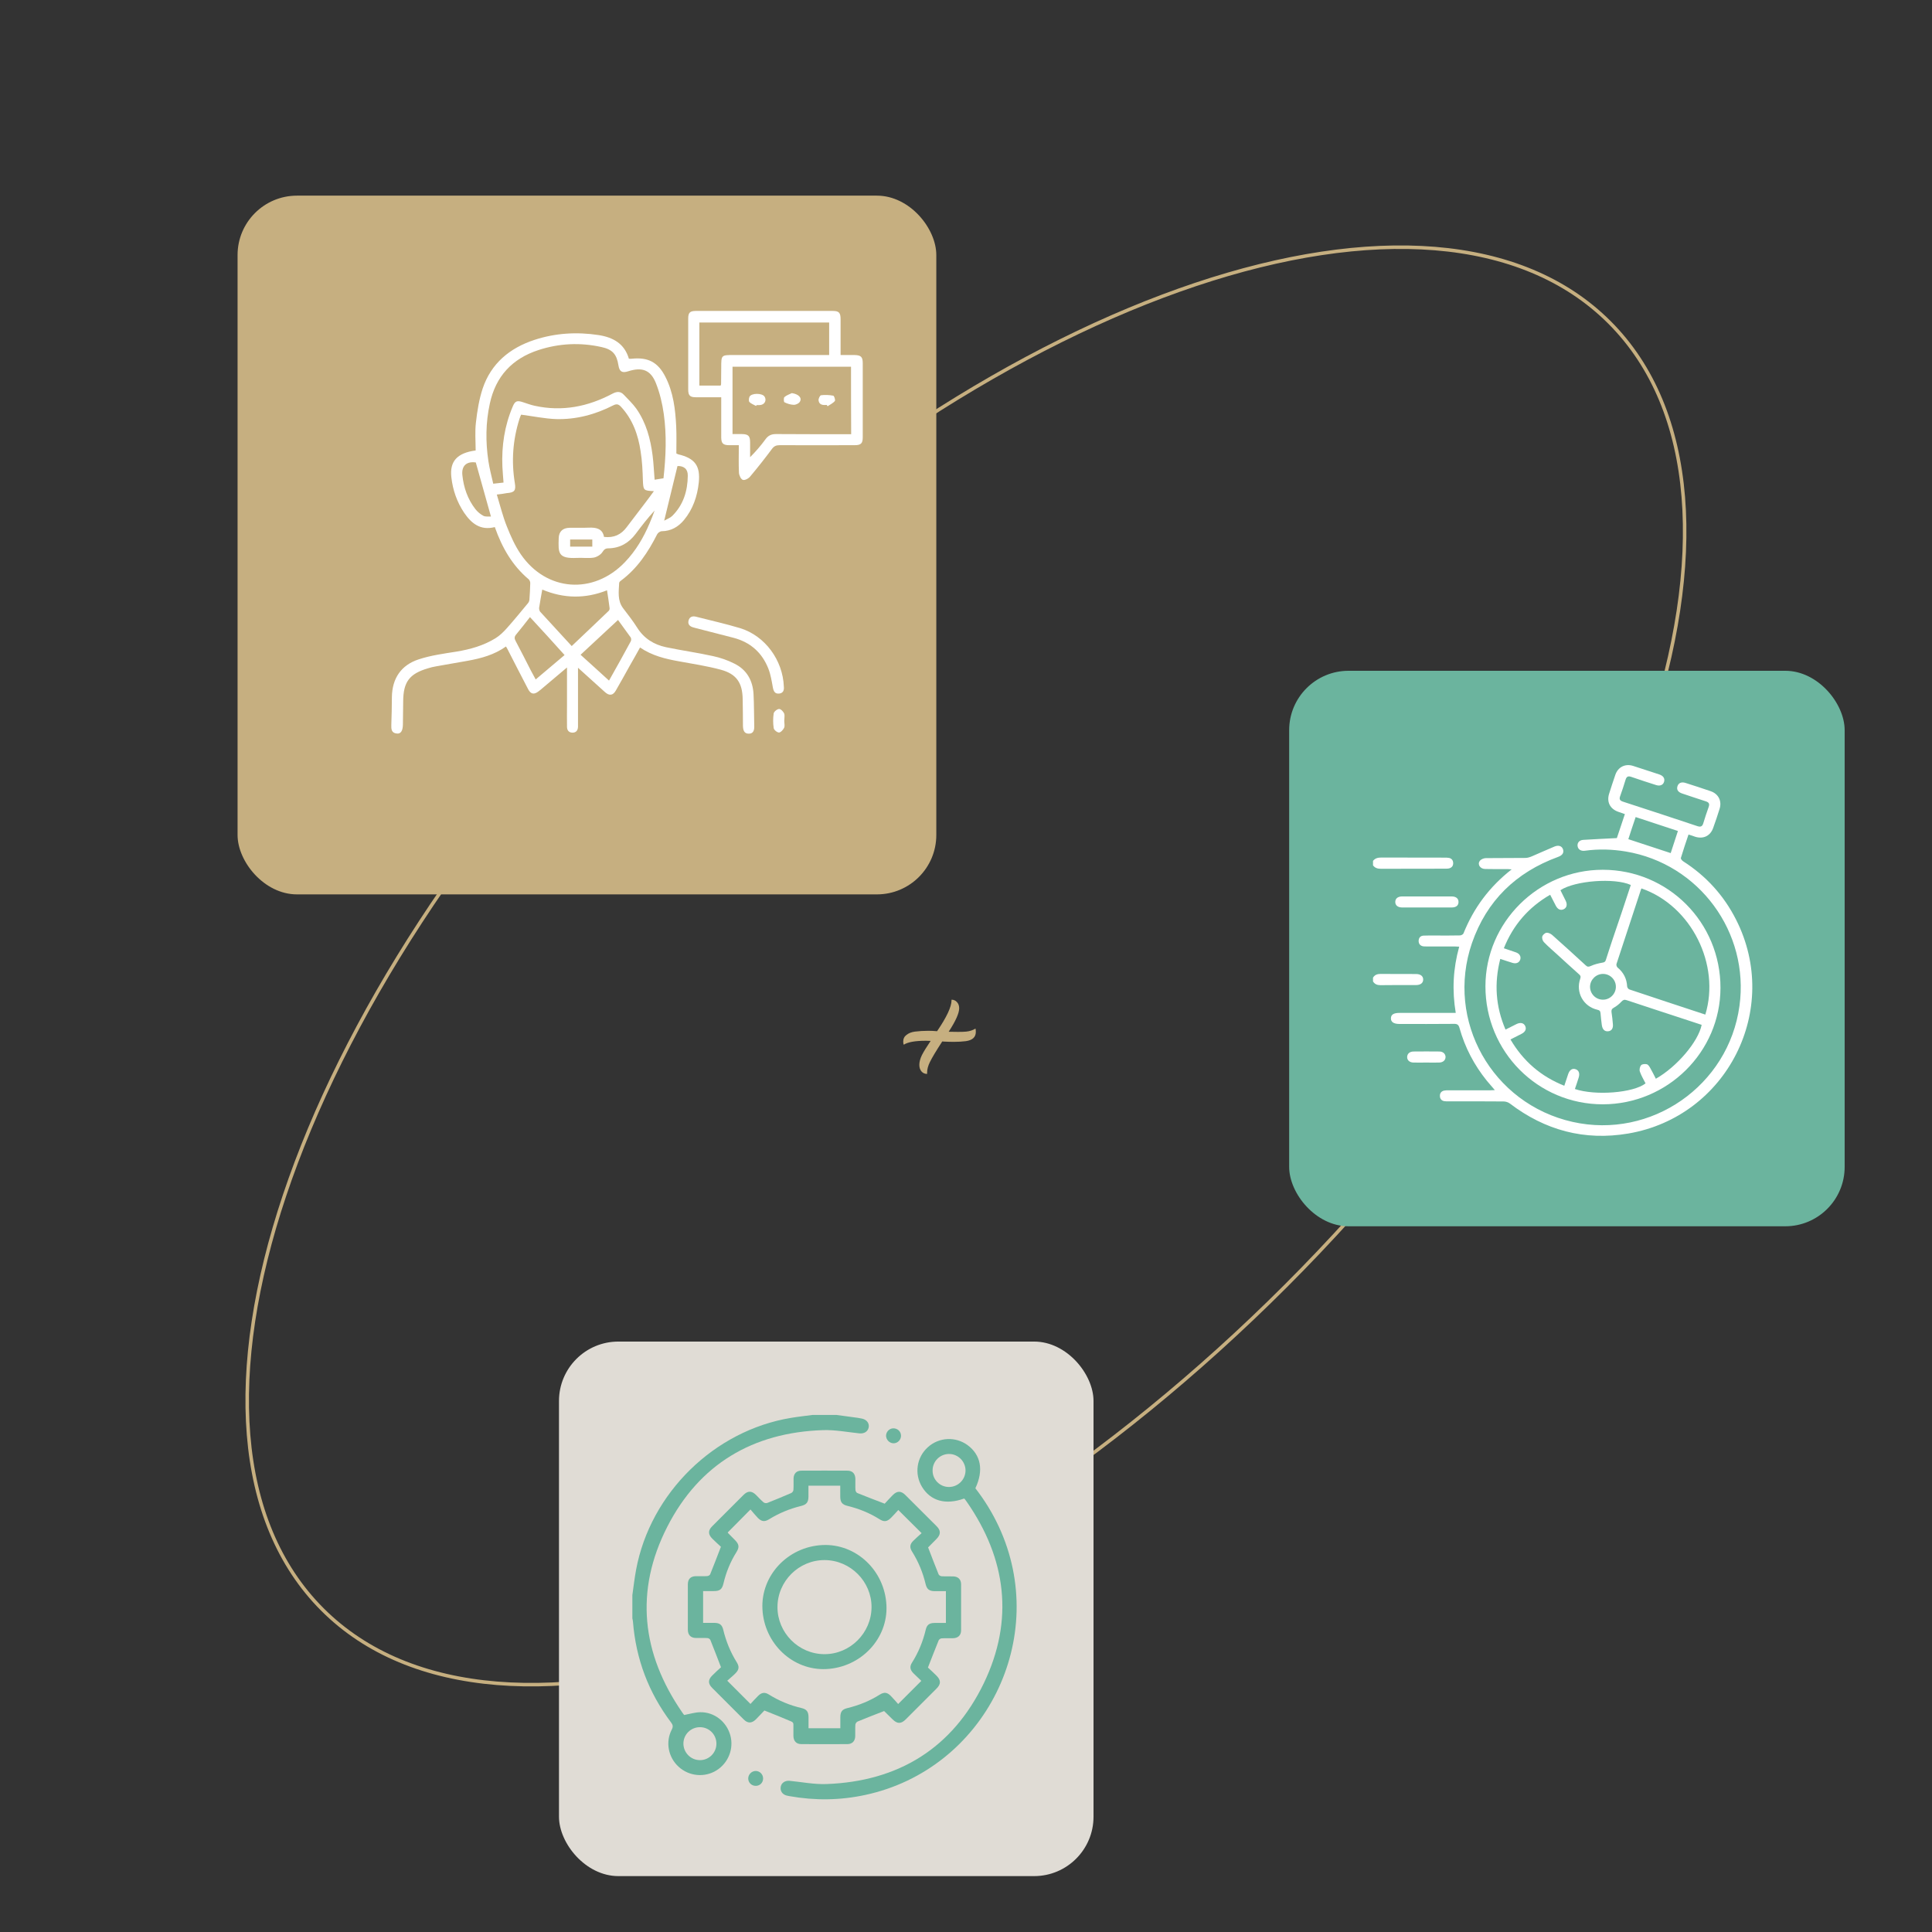<?xml version="1.0" encoding="UTF-8"?> <svg xmlns="http://www.w3.org/2000/svg" width="553" height="553" viewBox="0 0 553 553" fill="none"><rect x="0" y="0" width="553" height="553" fill="#333333" stroke="none"/><path d="M368.049 368.049C317.129 418.97 260.765 454.771 210.82 471.505C160.843 488.249 117.455 485.857 92.278 460.68C67.1 435.503 64.709 392.115 81.453 342.138C98.186 292.193 133.988 235.829 184.909 184.908C235.829 133.988 292.193 98.186 342.138 81.453C392.115 64.709 435.503 67.1 460.68 92.277C485.857 117.455 488.249 160.843 471.505 210.82C454.771 260.765 418.97 317.128 368.049 368.049Z" stroke="#C6AF80"></path><rect x="68" y="56" width="200" height="200" rx="17" fill="#C6AF80"></rect><rect x="369" y="192" width="159" height="159" rx="17" fill="#6BB49E"></rect><path d="M141.631 150.868C137.498 151.929 134.921 149.806 132.834 146.743C130.788 143.68 129.602 140.25 129.193 136.616C128.661 132.042 130.87 129.633 136.148 128.938C136.148 126.284 135.903 123.548 136.23 120.893C136.598 117.627 137.13 114.319 138.153 111.215C140.567 104.028 145.886 99.618 152.964 97.29C158.938 95.33 165.075 94.962 171.294 95.901C175.508 96.555 178.74 98.352 180.008 102.68C180.336 102.68 180.581 102.721 180.827 102.68C185.491 102.19 188.314 103.66 190.442 107.826C192.733 112.277 193.306 117.137 193.551 122.037C193.674 124.61 193.592 127.223 193.592 129.796C193.879 129.918 194.001 130 194.124 130.041C198.829 131.143 200.507 133.267 200.016 138.086C199.607 142.047 198.338 145.763 195.761 148.867C194.124 150.827 192.078 152.011 189.419 152.052C188.969 152.052 188.314 152.501 188.11 152.909C185.532 158.014 182.422 162.71 177.758 166.181C177.513 166.345 177.226 166.63 177.226 166.876C177.104 169.326 176.694 171.858 178.331 174.063C179.722 175.9 181.154 177.697 182.382 179.657C184.345 182.761 187.169 184.517 190.646 185.252C195.106 186.191 199.607 186.804 204.025 187.784C206.153 188.233 208.28 188.968 210.203 189.948C213.763 191.704 215.481 194.808 215.686 198.687C215.85 201.75 215.809 204.813 215.89 207.875C215.931 209.019 215.604 210.04 214.295 209.999C212.986 209.999 212.699 208.978 212.658 207.835C212.658 205.221 212.617 202.648 212.576 200.035C212.495 195.461 210.817 192.929 206.357 191.704C202.43 190.642 198.379 190.03 194.369 189.295C190.483 188.601 186.678 187.702 183.2 185.334C182.218 187.13 181.236 188.846 180.254 190.561C178.945 192.929 177.635 195.298 176.285 197.625C175.467 199.096 174.403 199.218 173.176 198.116C170.721 195.91 168.266 193.664 165.443 191.132C165.443 192.031 165.443 192.521 165.443 193.052C165.443 197.625 165.443 202.24 165.443 206.814C165.443 207.222 165.443 207.63 165.443 208.039C165.402 209.06 164.911 209.713 163.847 209.713C162.784 209.672 162.293 209.019 162.293 207.998C162.252 205.956 162.293 203.914 162.293 201.872C162.293 198.361 162.293 194.889 162.293 191.051C159.838 193.133 157.628 194.971 155.419 196.85C155.01 197.217 154.56 197.585 154.11 197.911C152.841 198.891 151.9 198.687 151.164 197.258C149.2 193.501 147.277 189.744 145.354 185.987C145.231 185.701 145.068 185.456 144.822 185.048C141.508 187.416 137.744 188.437 133.898 189.131C130.87 189.703 127.843 190.152 124.856 190.724C124.038 190.847 123.26 191.051 122.483 191.296C117.205 192.848 115.445 195.175 115.405 200.688C115.364 202.934 115.364 205.18 115.323 207.426C115.282 209.223 114.709 210.081 113.604 209.958C112.009 209.836 111.968 208.651 112.009 207.467C112.09 204.813 112.172 202.158 112.172 199.504C112.254 194.154 114.832 190.357 119.864 188.723C123.342 187.58 127.024 187.09 130.625 186.518C134.593 185.865 138.398 184.803 141.835 182.679C143.022 181.944 144.086 180.923 145.027 179.862C147.154 177.493 149.159 175.002 151.205 172.552C151.368 172.348 151.491 172.021 151.532 171.735C151.655 170.102 151.737 168.509 151.778 166.876C151.778 166.508 151.573 166.059 151.327 165.814C146.663 161.893 143.717 156.789 141.631 150.868ZM142.204 141.557C143.185 144.783 143.922 147.805 145.068 150.663C146.172 153.44 147.4 156.217 149.077 158.667C156.401 169.326 169.862 170.306 178.863 160.913C181.972 157.687 184.223 153.849 185.941 149.765C186.473 148.581 186.923 147.356 187.373 146.131C185.368 148.295 183.65 150.541 181.931 152.828C179.968 155.441 177.39 156.911 174.117 156.952C173.258 156.952 172.889 157.32 172.439 158.014C171.948 158.79 170.844 159.443 169.944 159.607C168.389 159.852 166.793 159.607 165.197 159.688C159.633 159.974 159.797 158.218 159.919 154.094C159.96 152.133 161.065 151.113 163.029 151.072C164.87 151.031 166.711 151.113 168.552 151.031C170.68 150.949 172.48 151.317 172.889 153.685C175.712 154.012 177.799 153.032 179.395 150.868C181.113 148.581 182.873 146.335 184.591 144.048C185.45 142.945 186.268 141.802 187.169 140.577C184.182 140.454 184.141 140.332 184.018 137.555C183.936 134.778 183.814 131.96 183.363 129.183C182.668 124.446 181.072 119.995 177.717 116.401C177.022 115.666 176.49 115.544 175.508 116.034C170.394 118.647 164.911 120.118 159.142 119.954C155.869 119.832 152.596 119.138 149.159 118.688C149.077 118.892 148.873 119.342 148.709 119.832C146.786 125.876 146.336 132.001 147.359 138.249C147.727 140.413 147.277 140.985 145.027 141.148C144.208 141.312 143.308 141.434 142.204 141.557ZM144.127 138.127C144.004 136.493 143.881 135.023 143.799 133.553C143.554 127.632 144.413 121.874 146.745 116.401C147.441 114.727 148.013 114.564 149.732 115.136C150.836 115.503 151.941 115.911 153.087 116.156C160.942 117.872 168.307 116.401 175.303 112.685C176.613 111.991 177.635 111.991 178.576 113.012C179.804 114.319 181.113 115.544 182.136 116.973C184.959 121.016 186.187 125.59 186.8 130.408C187.087 132.654 187.169 134.941 187.373 137.31C188.314 137.146 189.092 137.024 189.91 136.901C190.605 130.653 190.851 124.569 189.992 118.484C189.582 115.503 188.846 112.44 187.741 109.663C186.228 105.866 183.773 105.008 179.804 106.274C178.045 106.846 177.308 106.356 177.022 104.6C176.531 101.414 175.344 100.026 172.153 99.332C166.098 97.984 160.042 98.27 154.151 100.189C146.622 102.64 141.876 107.703 140.199 115.544C139.012 120.975 138.971 126.447 139.79 131.96C140.117 134.125 140.69 136.289 141.181 138.453C142.326 138.331 143.145 138.249 144.127 138.127ZM163.643 184.925C167.202 181.536 170.721 178.228 174.199 174.879C174.403 174.716 174.526 174.349 174.485 174.063C174.28 172.348 173.994 170.592 173.749 168.958C167.53 171.449 161.311 171.327 155.214 168.754C154.928 170.469 154.56 172.225 154.314 173.981C154.273 174.308 154.396 174.798 154.601 175.084C157.71 178.473 160.82 181.822 163.643 184.925ZM176.899 177.452C173.299 180.801 169.78 184.068 166.179 187.416C168.962 189.948 171.621 192.317 174.321 194.808C176.49 190.969 178.536 187.294 180.54 183.578C180.704 183.292 180.704 182.761 180.54 182.475C179.272 180.719 177.963 178.922 176.899 177.452ZM151.696 176.635C150.305 178.391 149.077 180.025 147.768 181.577C147.195 182.23 147.195 182.761 147.604 183.496C149.077 186.273 150.509 189.091 151.941 191.908C152.391 192.725 152.841 193.583 153.332 194.481C156.155 192.072 158.815 189.826 161.597 187.498C158.324 183.823 155.092 180.311 151.696 176.635ZM136.189 132.369C133.611 132.001 132.057 133.267 132.343 136.003C132.711 139.556 133.857 142.864 136.066 145.722C136.68 146.498 137.498 147.192 138.358 147.641C138.971 147.968 139.79 147.805 140.526 147.846C139.053 142.537 137.621 137.514 136.189 132.369ZM193.919 133.389C192.651 138.657 191.424 143.721 190.114 149.03C190.974 148.54 191.833 148.254 192.406 147.682C195.597 144.538 196.824 140.536 196.865 136.166C196.906 134.206 195.72 133.349 193.919 133.389ZM163.193 156.462C165.361 156.462 167.448 156.462 169.534 156.462C169.534 155.727 169.534 155.074 169.534 154.42C167.366 154.42 165.32 154.42 163.193 154.42C163.193 155.155 163.193 155.768 163.193 156.462Z" fill="white"></path><path d="M206.439 113.706C203.821 113.706 201.489 113.706 199.157 113.706C197.479 113.706 196.988 113.175 196.988 111.501C196.988 104.722 196.988 97.943 196.988 91.164C196.988 89.49 197.479 89 199.197 89C212.249 89 225.26 89 238.312 89C240.153 89 240.603 89.49 240.603 91.409C240.603 94.758 240.603 98.107 240.603 101.619C242.035 101.619 243.303 101.619 244.531 101.619C246.413 101.659 246.945 102.109 246.945 103.946C246.945 111.011 246.945 118.117 246.945 125.181C246.945 126.937 246.413 127.427 244.612 127.427C237.452 127.427 230.292 127.468 223.132 127.427C222.15 127.427 221.537 127.713 220.964 128.489C218.959 131.184 216.872 133.839 214.704 136.411C214.254 136.983 213.149 137.555 212.617 137.351C212.045 137.146 211.554 136.044 211.513 135.309C211.39 132.777 211.472 130.245 211.472 127.427C210.449 127.427 209.508 127.427 208.567 127.427C206.971 127.386 206.48 126.896 206.439 125.304C206.439 122.037 206.439 118.77 206.439 115.544C206.439 115.013 206.439 114.441 206.439 113.706ZM243.59 104.967C232.174 104.967 220.923 104.967 209.672 104.967C209.672 111.419 209.672 117.79 209.672 124.242C210.653 124.242 211.513 124.242 212.372 124.242C214.213 124.283 214.704 124.773 214.704 126.651C214.704 128.04 214.704 129.428 214.704 130.858C216.381 129.183 217.813 127.509 219.123 125.712C219.9 124.65 220.8 124.242 222.11 124.242C228.656 124.283 235.202 124.283 241.748 124.283C242.362 124.283 242.935 124.283 243.631 124.283C243.59 117.708 243.59 111.378 243.59 104.967ZM200.179 110.358C202.307 110.358 204.312 110.358 206.276 110.358C206.357 110.113 206.398 110.031 206.398 109.949C206.398 108.357 206.439 106.805 206.439 105.212C206.439 101.619 206.439 101.619 209.999 101.619C218.468 101.619 226.978 101.619 235.448 101.619C236.061 101.619 236.634 101.619 237.33 101.619C237.33 98.392 237.33 95.371 237.33 92.308C224.892 92.308 212.576 92.308 200.179 92.308C200.179 98.352 200.179 104.273 200.179 110.358Z" fill="white"></path><path d="M224.36 196.523C224.482 197.585 224.155 198.401 223.01 198.524C221.782 198.646 221.414 197.83 221.209 196.727C220.882 194.93 220.596 193.093 219.941 191.418C218.141 186.804 214.786 183.823 209.958 182.557C206.357 181.617 202.757 180.719 199.156 179.78C198.911 179.698 198.665 179.657 198.42 179.576C197.356 179.29 196.783 178.596 197.111 177.534C197.397 176.554 198.215 176.268 199.197 176.513C203.452 177.615 207.748 178.555 211.922 179.821C219 182.026 224.073 188.968 224.36 196.523Z" fill="white"></path><path d="M224.482 206.364C224.482 207.018 224.687 207.753 224.442 208.325C224.155 208.896 223.46 209.672 222.969 209.672C222.437 209.672 221.537 208.937 221.455 208.406C221.25 207.018 221.25 205.548 221.455 204.2C221.537 203.669 222.478 202.934 223.01 202.934C223.541 202.934 224.237 203.71 224.482 204.282C224.646 204.853 224.482 205.629 224.482 206.364Z" fill="white"></path><path d="M216.422 116.197C215.768 115.83 214.99 115.584 214.499 115.054C214.254 114.809 214.336 113.951 214.54 113.543C215.113 112.481 218.059 112.481 218.795 113.461C219.45 114.359 219.041 115.585 217.936 115.87C217.486 115.993 217.036 115.952 216.586 115.952C216.504 116.034 216.463 116.115 216.422 116.197Z" fill="white"></path><path d="M226.651 112.522C228.615 112.808 229.679 113.91 228.901 115.054C228.574 115.544 227.715 115.911 227.142 115.87C226.242 115.829 225.342 115.544 224.523 115.135C224.319 115.013 224.278 113.869 224.523 113.665C225.096 113.134 225.915 112.889 226.651 112.522Z" fill="white"></path><path d="M236.634 115.911C235.529 115.993 234.466 115.911 234.302 114.605C234.22 114.115 234.711 113.175 234.998 113.135C236.143 112.971 237.371 113.053 238.516 113.257C238.762 113.298 239.171 114.523 238.966 114.768C238.434 115.421 237.616 115.789 236.88 116.279C236.798 116.156 236.716 116.034 236.634 115.911Z" fill="white"></path><path d="M393 246.414C393.623 245.623 394.445 245.454 395.408 245.454C401.441 245.482 407.475 245.454 413.508 245.482C413.933 245.482 414.358 245.482 414.783 245.567C415.52 245.736 415.916 246.245 415.944 247.008C415.973 247.77 415.605 248.307 414.868 248.533C414.5 248.646 414.103 248.646 413.707 248.646C407.56 248.646 401.441 248.646 395.294 248.675C394.36 248.675 393.567 248.477 393 247.686C393 247.262 393 246.838 393 246.414Z" fill="white"></path><path d="M393 279.84C393.51 278.992 394.246 278.766 395.238 278.766C398.58 278.822 401.951 278.766 405.294 278.794C406.597 278.794 407.362 279.387 407.362 280.376C407.362 281.365 406.597 281.959 405.294 281.959C401.895 281.959 398.524 281.93 395.124 281.987C394.19 281.987 393.482 281.704 393 280.913C393 280.518 393 280.179 393 279.84Z" fill="white"></path><path d="M483.305 238.87C482.54 241.159 481.775 243.363 481.124 245.567C481.039 245.821 481.464 246.329 481.775 246.527C488.347 250.737 493.417 256.303 496.93 263.254C509.903 288.853 494.38 319.622 466.054 324.454C453.534 326.573 442.26 323.549 432.175 315.864C431.694 315.497 430.986 315.271 430.363 315.271C425.094 315.214 419.825 315.243 414.556 315.243C414.16 315.243 413.763 315.243 413.395 315.186C412.574 315.045 412.149 314.48 412.149 313.689C412.12 312.926 412.545 312.332 413.338 312.163C413.735 312.078 414.188 312.078 414.613 312.078C418.607 312.078 422.601 312.078 426.595 312.078C426.963 312.078 427.332 312.05 427.87 312.022C427.02 311.033 426.284 310.185 425.575 309.337C421.95 304.845 419.315 299.816 417.757 294.249C417.502 293.345 417.134 293.034 416.171 293.063C410.987 293.119 405.775 293.091 400.591 293.091C398.92 293.091 398.099 292.526 398.127 291.452C398.155 290.407 398.92 289.926 400.563 289.926C405.52 289.926 410.449 289.926 415.406 289.926C415.774 289.926 416.171 289.926 416.681 289.926C415.604 283.513 415.916 277.268 417.672 270.967C417.191 270.939 416.823 270.911 416.454 270.911C413.763 270.911 411.072 270.911 408.41 270.911C408.098 270.911 407.758 270.911 407.446 270.883C406.54 270.741 406.058 270.205 406.058 269.3C406.087 268.396 406.597 267.831 407.503 267.803C408.665 267.746 409.826 267.775 410.987 267.775C413.282 267.775 415.576 267.803 417.871 267.746C418.239 267.746 418.777 267.464 418.89 267.181C421.808 259.92 426.284 253.845 432.685 248.844C432.147 248.816 431.836 248.759 431.524 248.759C429.371 248.759 427.218 248.788 425.066 248.731C423.649 248.703 422.799 247.375 423.593 246.386C423.932 245.934 424.726 245.623 425.292 245.623C429.06 245.567 432.855 245.623 436.623 245.567C437.246 245.567 437.926 245.34 438.521 245.086C440.673 244.182 442.77 243.193 444.922 242.317C446.14 241.809 447.075 242.176 447.387 243.108C447.698 244.097 447.217 244.832 445.942 245.284C433.903 249.692 425.519 257.829 421.326 269.922C413.678 292.158 427.105 315.949 450.106 321.12C472.597 326.177 494.777 310.778 497.893 287.92C500.782 266.871 486.336 247.234 465.374 243.73C461.465 243.08 457.584 242.967 453.675 243.504C452.486 243.673 451.664 243.108 451.551 242.148C451.438 241.215 452.061 240.452 453.222 240.396C456.338 240.198 459.482 240.057 462.796 239.887C463.476 237.796 464.269 235.48 465.091 233.021C464.468 232.795 463.844 232.569 463.221 232.372C460.87 231.552 459.822 229.574 460.587 227.173C461.153 225.364 461.748 223.556 462.372 221.748C463.136 219.544 465.204 218.499 467.47 219.233C469.963 220.024 472.427 220.844 474.92 221.663C476.11 222.059 476.591 222.822 476.308 223.782C476.025 224.715 475.118 225.082 473.957 224.686C471.606 223.923 469.255 223.189 466.932 222.369C466.026 222.059 465.572 222.256 465.289 223.189C464.808 224.771 464.298 226.353 463.731 227.907C463.42 228.755 463.675 229.179 464.553 229.461C471.663 231.778 478.773 234.095 485.854 236.469C486.732 236.751 487.242 236.61 487.525 235.677C488.007 234.095 488.517 232.513 489.083 230.959C489.395 230.083 489.14 229.659 488.29 229.377C485.996 228.642 483.73 227.879 481.464 227.116C480.302 226.721 479.849 226.014 480.132 225.082C480.415 224.121 481.265 223.726 482.427 224.093C484.834 224.856 487.271 225.647 489.65 226.466C491.888 227.229 492.907 229.292 492.199 231.524C491.633 233.332 491.038 235.141 490.386 236.921C489.593 239.237 487.61 240.226 485.259 239.52C484.664 239.294 484.041 239.096 483.305 238.87ZM466.082 240.198C470.133 241.526 474.127 242.826 478.206 244.182C478.858 242.204 479.566 240.057 480.274 237.853C476.167 236.497 472.201 235.197 468.178 233.869C467.414 236.101 466.705 238.249 466.082 240.198Z" fill="white"></path><path d="M458.774 316.09C440.135 316.09 425.151 301.002 425.179 282.269C425.207 263.989 440.334 248.957 458.746 248.957C477.47 248.957 492.483 264.017 492.454 282.778C492.426 301.115 477.3 316.062 458.774 316.09ZM466.79 253.308C462.145 251.189 450.786 252.065 446.65 254.806C447.16 255.795 447.67 256.812 448.152 257.829C448.69 258.931 448.435 259.863 447.557 260.259C446.679 260.654 445.886 260.315 445.319 259.242C444.781 258.225 444.271 257.207 443.704 256.105C437.473 259.722 433.11 264.78 430.448 271.419C431.694 271.843 432.827 272.211 433.932 272.606C434.952 272.974 435.405 273.765 435.15 274.641C434.867 275.545 433.988 275.94 432.912 275.601C431.779 275.262 430.646 274.867 429.428 274.471C427.643 281.45 428.096 288.118 430.929 294.701C432.062 294.136 433.054 293.628 434.073 293.119C435.178 292.582 436.113 292.78 436.538 293.628C436.991 294.504 436.623 295.351 435.518 295.916C434.498 296.453 433.479 296.962 432.345 297.527C436 303.743 441.07 308.122 447.755 310.778C448.152 309.592 448.52 308.518 448.86 307.444C449.285 306.201 450.078 305.692 451.041 306.06C451.947 306.399 452.231 307.275 451.862 308.461C451.523 309.563 451.154 310.637 450.786 311.711C456.678 313.688 467.555 312.813 471.011 310.1C470.445 308.97 469.765 307.868 469.368 306.681C469.198 306.173 469.368 305.325 469.736 304.901C470.02 304.562 470.841 304.506 471.351 304.619C471.748 304.704 472.088 305.24 472.314 305.636C472.909 306.653 473.419 307.727 473.957 308.772C479.991 305.353 486.109 298.148 487.072 293.345C485.854 292.95 484.608 292.526 483.39 292.13C477.47 290.181 471.521 288.259 465.601 286.281C464.921 286.055 464.581 286.197 464.099 286.705C463.476 287.383 462.711 288.005 461.89 288.457C461.295 288.796 461.21 289.135 461.267 289.7C461.437 290.859 461.578 292.017 461.663 293.176C461.777 294.362 461.267 295.097 460.304 295.182C459.312 295.295 458.661 294.645 458.491 293.402C458.349 292.271 458.208 291.17 458.123 290.039C458.066 289.418 457.868 289.163 457.216 289.022C453.194 288.09 450.956 284.049 452.316 280.122C452.514 279.557 452.429 279.246 451.976 278.879C449.88 277.014 447.783 275.093 445.716 273.2C444.441 272.041 443.11 270.911 441.92 269.668C441.552 269.3 441.325 268.538 441.438 268.085C441.552 267.633 442.175 267.04 442.656 266.984C443.195 266.927 443.874 267.266 444.299 267.633C447.528 270.487 450.701 273.397 453.874 276.308C454.355 276.76 454.667 276.788 455.318 276.505C456.366 276.025 457.499 275.742 458.632 275.545C459.199 275.46 459.482 275.319 459.652 274.754C460.247 272.804 460.927 270.883 461.55 268.933C463.335 263.791 465.063 258.535 466.79 253.308ZM488.12 290.407C492.454 276.166 484.211 259.298 469.85 254.297C469.793 254.382 469.765 254.495 469.708 254.58C467.357 261.7 465.006 268.82 462.683 275.94C462.598 276.223 462.768 276.76 463.023 276.957C464.723 278.37 465.629 280.15 465.742 282.354C465.771 282.665 466.082 283.117 466.366 283.202C473.589 285.632 480.84 288.005 488.12 290.407ZM455.12 282.382C455.092 284.417 456.706 286.112 458.746 286.14C460.757 286.197 462.485 284.53 462.513 282.524C462.57 280.489 460.927 278.794 458.887 278.766C456.876 278.737 455.177 280.376 455.12 282.382Z" fill="white"></path><path d="M408.381 259.75C406.059 259.75 403.736 259.75 401.385 259.75C400.082 259.75 399.345 259.129 399.373 258.112C399.402 257.151 400.138 256.586 401.385 256.586C406.087 256.586 410.761 256.586 415.463 256.586C416.766 256.586 417.502 257.179 417.474 258.225C417.446 259.214 416.766 259.75 415.491 259.75C413.083 259.75 410.732 259.75 408.381 259.75Z" fill="white"></path><path d="M408.183 304.138C406.993 304.138 405.775 304.167 404.586 304.138C403.453 304.11 402.744 303.46 402.773 302.528C402.801 301.624 403.481 301.002 404.557 300.974C407.022 300.946 409.486 300.946 411.979 300.974C413.027 300.974 413.735 301.624 413.763 302.528C413.763 303.46 413.055 304.11 411.922 304.138C410.647 304.167 409.401 304.138 408.183 304.138Z" fill="white"></path><rect x="160" y="384" width="153" height="153" rx="17" fill="#E0DCD5"></rect><g clip-path="url(#clip0_1907_9)"><path d="M239.433 405C241.477 405.28 243.522 405.56 245.588 405.84C245.976 405.904 246.363 405.969 246.75 406.055C248.106 406.356 248.881 407.411 248.644 408.595C248.386 409.8 247.288 410.425 245.954 410.274C242.51 409.908 239.045 409.241 235.602 409.348C215.479 409.994 200.155 419.1 191.008 436.988C181.624 455.329 183.626 473.303 195.312 490.202C195.506 490.503 195.743 490.761 195.829 490.89C197.443 490.589 198.928 490.115 200.413 490.094C204.459 490.008 207.967 492.806 209.043 496.703C210.098 500.556 208.462 504.646 205.062 506.755C201.64 508.865 197.206 508.434 194.215 505.679C191.266 502.967 190.427 498.618 192.278 495.067C192.708 494.227 192.622 493.732 192.084 493.022C185.649 484.476 182.012 474.853 181.172 464.155C181.151 463.832 181.065 463.53 181 463.229C181 461.012 181 458.795 181 456.577C181.344 454.145 181.624 451.691 182.076 449.28C186.165 427.344 204.438 409.456 226.412 405.84C228.456 405.495 230.501 405.28 232.567 405C234.849 405 237.13 405 239.433 405ZM205.062 499.092C205.062 496.487 202.974 494.378 200.37 494.378C197.766 494.356 195.635 496.444 195.614 499.027C195.592 501.654 197.744 503.828 200.37 503.806C202.953 503.806 205.062 501.697 205.062 499.092Z" fill="#6BB49E"></path><path d="M218.793 489.599C218.061 490.352 217.222 491.278 216.339 492.16C215.177 493.301 214.015 493.323 212.874 492.16C209.861 489.168 206.848 486.154 203.835 483.119C202.63 481.914 202.651 480.773 203.857 479.589C204.739 478.706 205.664 477.867 206.375 477.221C205.299 474.423 204.33 471.904 203.318 469.385C203.211 469.127 202.759 468.869 202.458 468.869C201.381 468.804 200.305 468.869 199.229 468.847C197.723 468.826 196.905 468.008 196.883 466.501C196.862 462.174 196.862 457.847 196.883 453.499C196.883 451.971 197.68 451.174 199.186 451.153C200.262 451.131 201.338 451.196 202.415 451.131C202.716 451.109 203.189 450.873 203.275 450.614C204.287 448.117 205.255 445.577 206.353 442.736C205.664 442.09 204.739 441.272 203.857 440.389C202.651 439.184 202.651 438.043 203.857 436.859C206.827 433.867 209.818 430.875 212.81 427.904C214.058 426.655 215.177 426.677 216.425 427.926C217.136 428.636 217.803 429.389 218.578 430.035C218.814 430.229 219.331 430.315 219.632 430.186C221.914 429.282 224.195 428.335 226.455 427.366C226.756 427.237 227.079 426.806 227.101 426.505C227.187 425.407 227.122 424.288 227.144 423.168C227.187 421.79 227.983 420.951 229.36 420.951C233.772 420.929 238.163 420.929 242.575 420.951C243.995 420.951 244.792 421.812 244.835 423.254C244.856 424.331 244.792 425.407 244.856 426.483C244.878 426.785 245.115 427.237 245.373 427.344C247.869 428.356 250.409 429.325 253.228 430.401C253.853 429.734 254.649 428.83 255.51 427.969C256.758 426.699 257.877 426.677 259.126 427.904C262.117 430.875 265.109 433.867 268.1 436.859C269.327 438.086 269.306 439.227 268.057 440.497C267.261 441.315 266.443 442.111 265.647 442.929C265.604 442.972 265.582 443.059 265.647 442.908C266.68 445.599 267.648 448.117 268.66 450.636C268.768 450.894 269.219 451.153 269.521 451.174C270.618 451.239 271.738 451.174 272.857 451.217C274.234 451.26 275.074 452.057 275.095 453.434C275.117 457.847 275.117 462.239 275.095 466.652C275.095 468.072 274.234 468.869 272.792 468.912C271.673 468.933 270.575 468.869 269.456 468.955C269.176 468.976 268.768 469.278 268.66 469.558C267.648 472.033 266.701 474.53 265.604 477.307C266.271 477.931 267.175 478.749 268.036 479.61C269.37 480.945 269.37 482.043 268.014 483.378C265.109 486.305 262.203 489.211 259.276 492.117C257.92 493.473 256.844 493.473 255.488 492.139C254.67 491.342 253.853 490.524 253.035 489.728C252.992 489.685 252.906 489.663 253.078 489.749C250.431 490.783 247.934 491.73 245.459 492.763C245.179 492.871 244.856 493.344 244.835 493.646C244.749 494.744 244.835 495.863 244.792 496.982C244.749 498.36 243.952 499.199 242.575 499.221C238.163 499.243 233.772 499.243 229.36 499.221C227.94 499.221 227.144 498.36 227.101 496.918C227.079 495.841 227.079 494.765 227.101 493.689C227.122 493.151 226.928 492.914 226.39 492.699C223.98 491.665 221.526 490.675 218.793 489.599ZM208.29 438.646C208.333 438.732 208.376 438.796 208.419 438.839C209.065 439.507 209.732 440.153 210.378 440.82C211.561 442.025 211.669 442.843 210.808 444.243C209.065 447.019 207.838 450.012 207.085 453.219C206.676 454.92 206.052 455.415 204.308 455.415C203.297 455.415 202.264 455.415 201.252 455.415C201.252 458.536 201.252 461.485 201.252 464.52C202.393 464.52 203.448 464.52 204.524 464.52C205.987 464.542 206.676 465.059 207.02 466.501C207.817 469.794 209.065 472.894 210.873 475.779C211.669 477.07 211.561 477.931 210.442 479.029C209.689 479.783 208.85 480.45 208.161 481.074C210.485 483.399 212.595 485.509 214.811 487.726C215.5 486.994 216.232 486.154 217.028 485.38C217.997 484.432 218.901 484.303 220.02 484.992C222.925 486.8 226.046 488.113 229.382 488.888C230.888 489.233 231.405 489.943 231.426 491.472C231.448 492.526 231.426 493.603 231.426 494.679C234.526 494.679 237.496 494.679 240.53 494.679C240.53 493.56 240.53 492.526 240.53 491.493C240.552 489.922 241.047 489.276 242.553 488.91C245.846 488.113 248.946 486.865 251.808 485.057C253.056 484.282 253.939 484.368 254.972 485.423C255.747 486.198 256.457 487.059 257.081 487.747C259.384 485.444 261.493 483.313 263.71 481.117C263 480.428 262.182 479.675 261.407 478.9C260.481 477.953 260.331 477.006 261.041 475.908C262.892 472.98 264.183 469.816 264.98 466.458C265.302 465.08 266.013 464.563 267.433 464.542C268.531 464.52 269.628 464.542 270.748 464.542C270.748 461.464 270.748 458.515 270.748 455.436C269.607 455.436 268.488 455.458 267.39 455.436C265.97 455.393 265.302 454.855 264.958 453.477C264.162 450.141 262.892 447.019 261.063 444.113C260.309 442.929 260.417 442.004 261.407 441.035C262.182 440.26 263.021 439.528 263.796 438.839C261.515 436.579 259.384 434.47 257.124 432.209C256.478 432.92 255.79 433.695 255.058 434.426C253.917 435.567 253.056 435.697 251.722 434.836C248.881 433.049 245.825 431.822 242.553 431.025C241.068 430.659 240.53 429.992 240.509 428.442C240.487 427.387 240.509 426.333 240.509 425.256C237.41 425.256 234.461 425.256 231.405 425.256C231.405 426.354 231.405 427.366 231.405 428.399C231.383 429.992 230.867 430.659 229.317 431.047C226.067 431.843 223.011 433.092 220.149 434.857C218.858 435.654 217.975 435.546 216.899 434.448C216.167 433.695 215.5 432.855 214.811 432.059C212.508 434.405 210.421 436.515 208.29 438.646Z" fill="#6BB49E"></path><path d="M275.935 428.937C270.662 430.832 266.357 429.626 263.904 425.579C261.665 421.877 262.354 417.141 265.582 414.235C268.768 411.35 273.502 411.114 276.968 413.654C280.777 416.474 281.595 420.865 279.184 425.988C281.81 429.368 284.048 433.006 285.878 436.924C300.685 468.761 281.961 506.389 247.654 513.773C240.466 515.323 233.256 515.409 226.003 514.117C225.723 514.074 225.443 514.01 225.164 513.945C223.915 513.622 223.227 512.589 223.485 511.362C223.722 510.243 224.776 509.618 226.003 509.726C229.511 510.07 233.062 510.781 236.57 510.652C257.189 509.898 272.642 500.341 281.595 481.806C290.29 463.767 288.095 446.18 276.645 429.755C276.473 429.519 276.3 429.303 276.128 429.067C276.085 429.002 275.999 428.959 275.935 428.937ZM271.609 425.622C274.213 425.622 276.322 423.534 276.365 420.951C276.386 418.325 274.234 416.151 271.609 416.172C269.026 416.194 266.917 418.303 266.938 420.908C266.917 423.513 269.026 425.622 271.609 425.622Z" fill="#6BB49E"></path><path d="M257.899 410.92C257.92 412.104 256.952 413.115 255.768 413.115C254.649 413.115 253.659 412.147 253.616 411.006C253.594 409.865 254.52 408.875 255.661 408.832C256.887 408.81 257.877 409.714 257.899 410.92Z" fill="#6BB49E"></path><path d="M218.427 509.059C218.427 510.243 217.523 511.168 216.318 511.168C215.134 511.168 214.187 510.264 214.166 509.102C214.144 507.918 215.156 506.885 216.339 506.906C217.502 506.928 218.427 507.896 218.427 509.059Z" fill="#6BB49E"></path><path d="M253.724 459.44C254.219 468.998 246.471 477.243 236.527 477.738C226.95 478.211 218.707 470.483 218.233 460.538C217.76 450.959 225.486 442.714 235.43 442.241C245.029 441.789 253.229 449.495 253.724 459.44ZM249.462 460.043C249.505 452.681 243.414 446.567 236.032 446.546C228.65 446.524 222.559 452.573 222.538 459.978C222.516 467.34 228.564 473.454 235.968 473.475C243.328 473.497 249.419 467.427 249.462 460.043Z" fill="#6BB49E"></path></g><path d="M265.367 307.391C264.716 307.391 264.182 307.156 263.766 306.688C263.349 306.193 263.141 305.568 263.141 304.812C263.141 303.953 263.388 303.016 263.883 302C264.404 300.984 265.237 299.63 266.383 297.938L265.016 297.898C261.943 297.898 259.833 298.276 258.688 299.031C258.583 298.849 258.531 298.549 258.531 298.133C258.531 297.326 258.844 296.688 259.469 296.219C260.094 295.724 260.888 295.411 261.852 295.281C263.076 295.125 264.365 295.047 265.719 295.047C266.578 295.047 267.411 295.086 268.219 295.164C270.979 291.128 272.359 288.172 272.359 286.297V286.141C272.984 286.141 273.505 286.375 273.922 286.844C274.339 287.286 274.547 287.872 274.547 288.602C274.547 290.008 273.544 292.247 271.539 295.32L274.234 295.359C275.198 295.359 275.966 295.333 276.539 295.281C277.555 295.177 278.44 294.891 279.195 294.422C279.273 294.526 279.312 294.839 279.312 295.359C279.312 296.87 278.349 297.755 276.422 298.016C275.38 298.146 274.234 298.211 272.984 298.211C272.125 298.211 271.174 298.185 270.133 298.133C270.003 298.107 269.859 298.094 269.703 298.094C267.958 300.776 266.786 302.729 266.188 303.953C265.641 305.047 265.367 306.076 265.367 307.039V307.391Z" fill="#C6AF80"></path><defs><clipPath id="clip0_1907_9"><rect width="110" height="110" fill="white" transform="translate(181 405)"></rect></clipPath></defs></svg> 